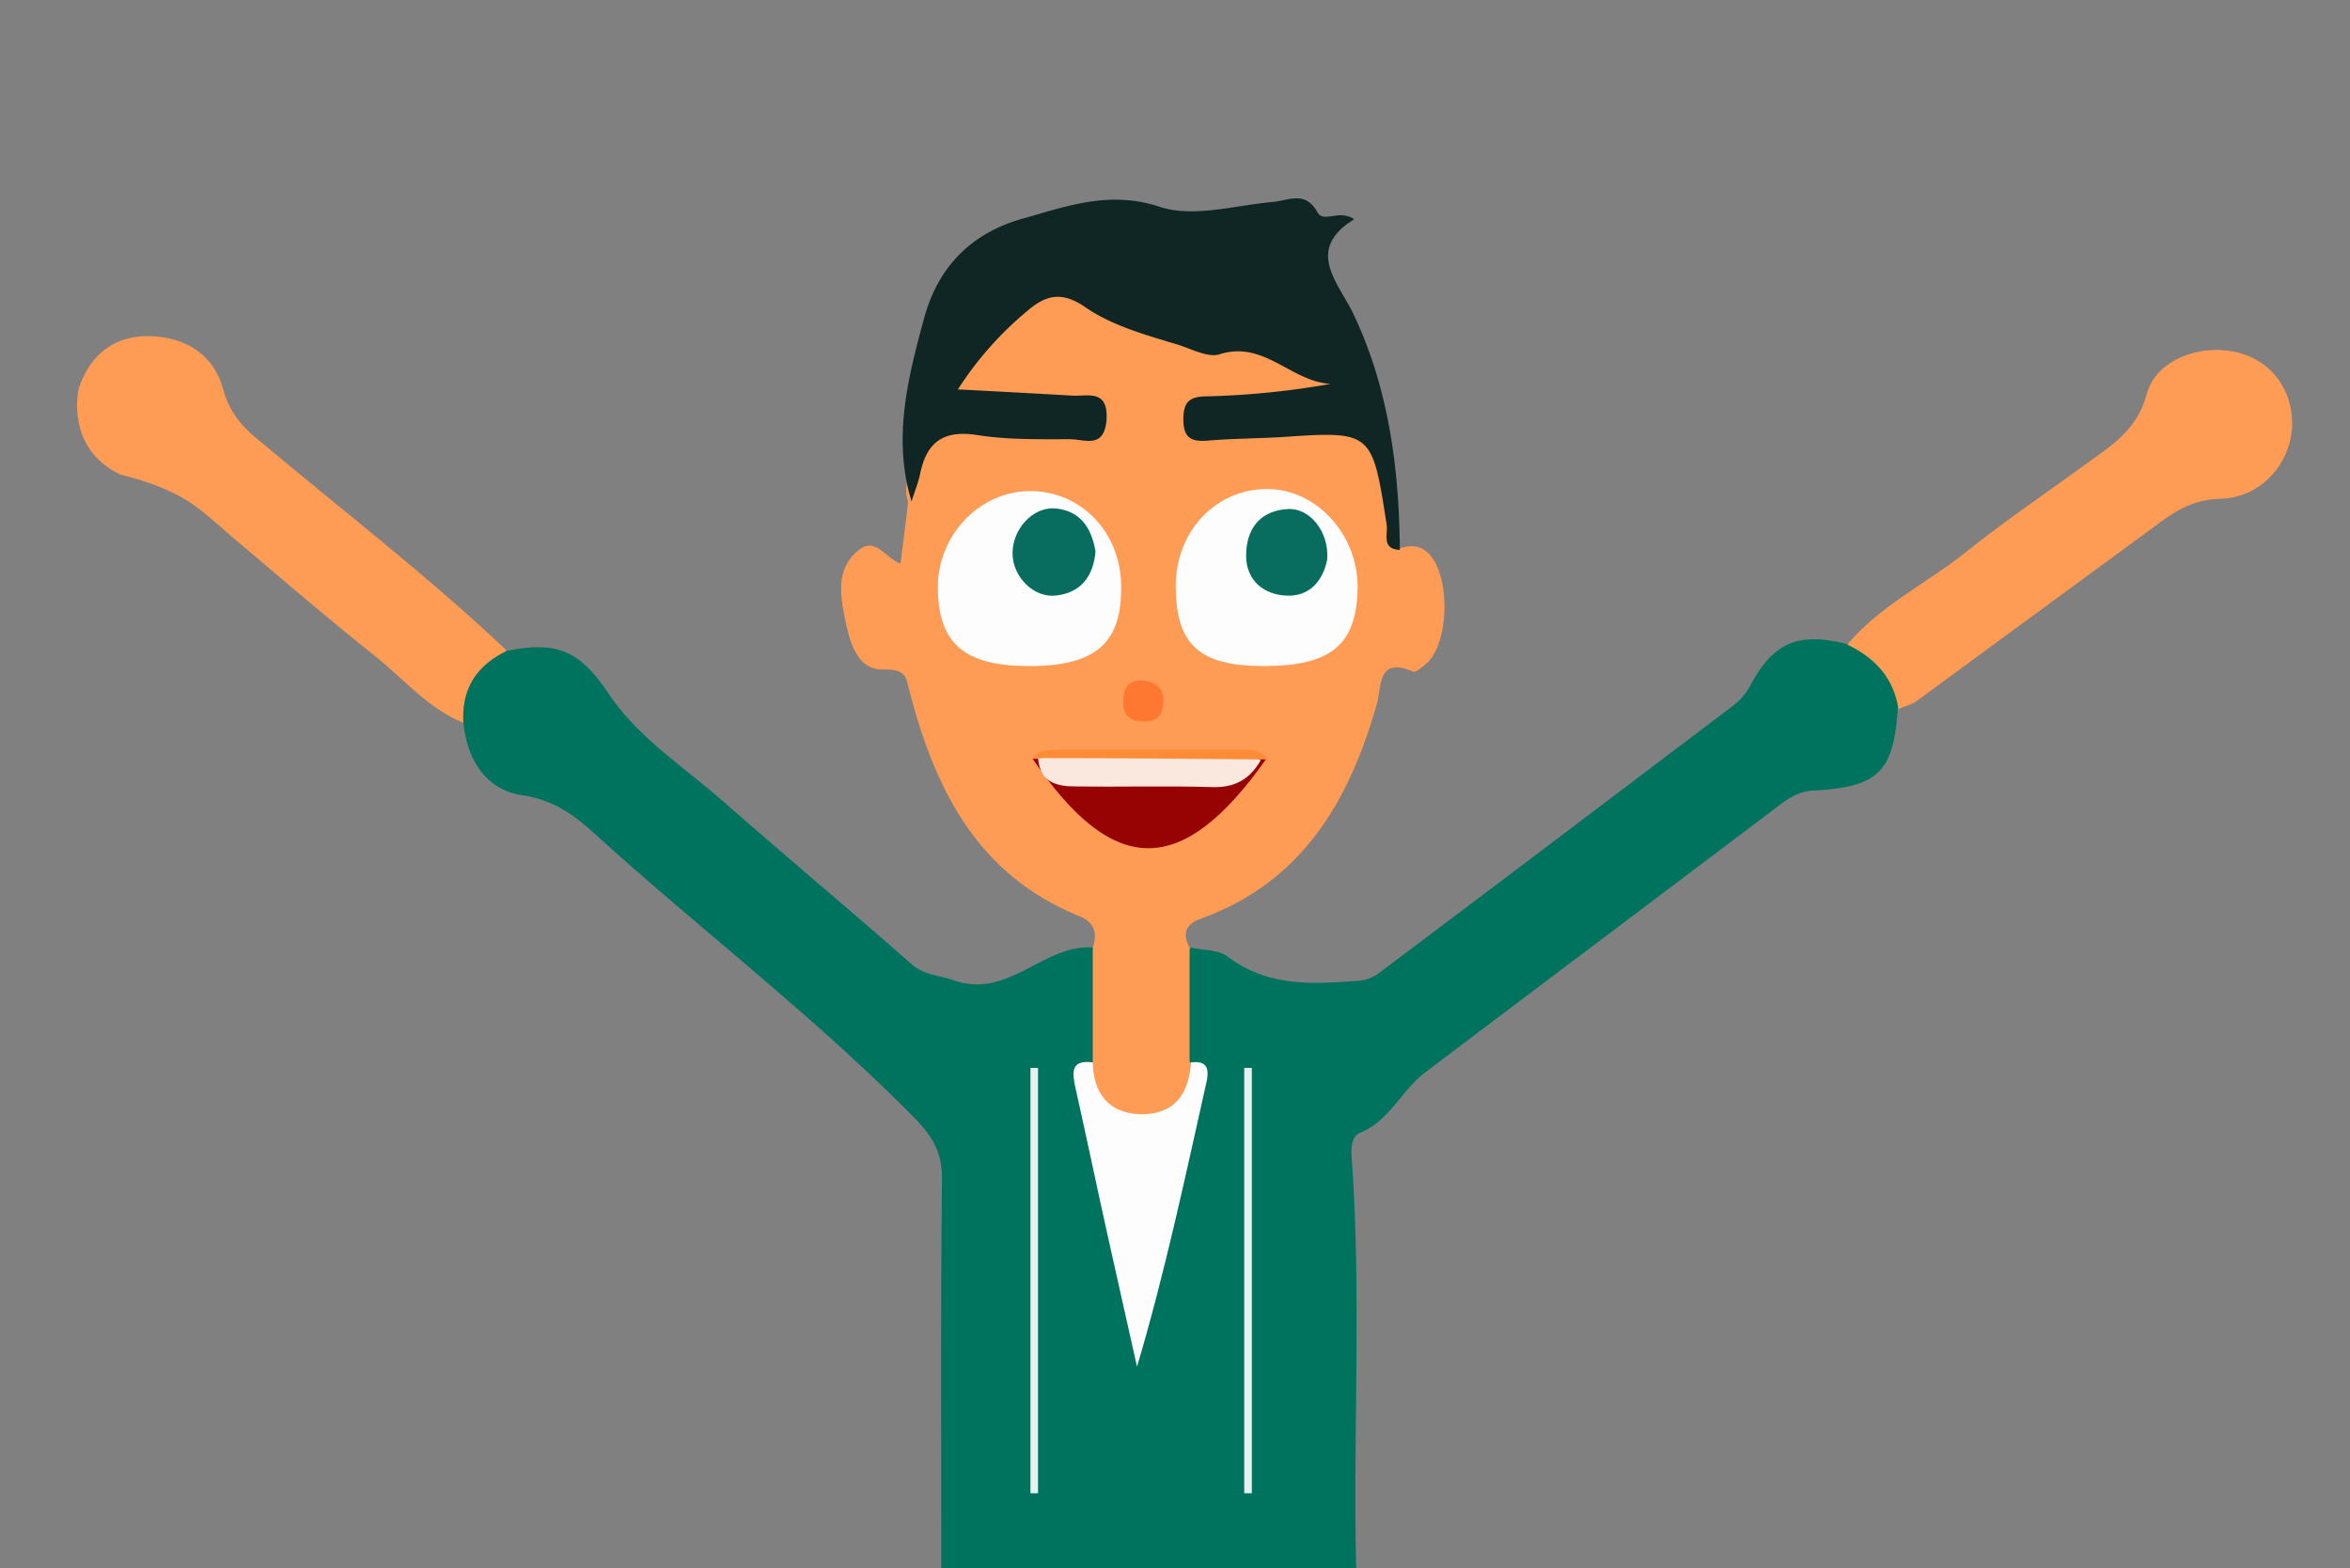 <svg xmlns="http://www.w3.org/2000/svg" xmlns:xlink="http://www.w3.org/1999/xlink" viewBox="0 0 1440 961">
  <rect x="0" y="0" width="1440" height="961" fill="#808080" stroke="none"/>
  <defs>
    <style>
      .cls-1 {
        clip-path: url(#clip-cartoon);
      }

      .cls-2 {
        fill: #fe9c56;
      }

      .cls-3 {
        fill: #00735e;
      }

      .cls-4 {
        fill: #fe9c55;
      }

      .cls-5 {
        fill: #102624;
      }

      .cls-6 {
        fill: #fcfdfc;
      }

      .cls-7 {
        fill: #e5f2f0;
      }

      .cls-8 {
        fill: #fefdfd;
      }

      .cls-9 {
        fill: #970302;
      }

      .cls-10 {
        fill: #fae8de;
      }

      .cls-11 {
        fill: #fe7832;
      }

      .cls-12 {
        fill: #fe8c36;
      }

      .cls-13 {
        fill: #086d5f;
      }
    </style>
    <clipPath id="clip-cartoon">
      <rect width="1440" height="961"/>
    </clipPath>
  </defs>
  <g id="cartoon" class="cls-1">
    <g id="Group_733" data-name="Group 733" transform="translate(0 -820)">
      <g id="Group_296" data-name="Group 296" transform="translate(34.486 941.533)">
        <path id="Path_7331" data-name="Path 7331" class="cls-2" d="M242.489,259.432c-21.189-8.476-36.022-26.275-53.4-40.26-31.36-25-61.873-51.278-92.386-77.13-15.256-13.137-26-25.232-64.378-34.667C-.691,91.527,6.014,57.708,6.862,54.318c7.2-21.189,22.461-32.632,44.5-31.784,21.613.848,38.565,11.866,44.074,33.056,3.814,13.985,11.866,22.885,22.461,31.36,50.431,42.379,102.981,82.639,150.869,127.984C261.135,230.614,254.778,247.142,242.489,259.432Z" transform="translate(6.983 61.906)"/>
        <path id="Path_7333" data-name="Path 7333" class="cls-3" d="M58.988,117.49c-1.271-20.766,8.052-35.175,26.7-44.074,31.36-6.357,44.922.424,62.3,26.275,18.223,27.123,46.193,44.922,70.349,66.111,38.141,33.479,77.13,66.111,115.271,99.59,7.628,6.781,16.952,6.781,25.427,9.747,33.9,12.29,55.516-22.461,86.029-19.918,13.561,8.052,9.323,22.037,9.747,33.9.424,10.171,1.271,20.766-2.119,30.937-11.018,10.595-11.018,21.613-6.781,36.87,11.866,42.8,19.918,86.453,27.97,126.713,10.595-43.226,16.952-90.691,31.36-136.036,3.814-11.866-2.967-18.647-6.781-27.546-1.271-22.037-8.9-44.5,6.357-64.84,7.628,1.7,16.952,1.271,22.461,5.509,24.58,18.647,51.7,16.952,80.1,14.833,6.357-.424,10.595-2.966,14.833-6.357,71.62-53.821,143.241-108.066,214.438-161.887A39.492,39.492,0,0,0,848.507,92.91c13.985-25,28.818-30.937,58.059-23.732,25-.424,37.717,15.68,31.36,39.412-2.543,38.989-11.866,48.312-51.7,50.431-7.628.424-13.138,3.39-19.071,7.628-72.892,55.093-146.207,110.185-219.1,165.278-14.409,11.019-21.613,29.665-39.836,36.87-4.662,2.119-5.085,8.052-5.085,13.137,6.357,85.182.848,170.363,2.966,255.545.848,11.866-3.814,17.8-16.952,17.8q-109.973-.636-219.947,0c-16.952,0-17.375-9.323-17.375-21.613,0-78.825-.424-158.073.424-236.9,0-16.1-5.509-25.427-16.952-37.293-61.873-62.721-132.222-116.118-197.486-175.449-12.29-11.019-24.156-19.07-41.955-22.037C73.4,159.021,61.53,141.222,58.988,117.49Z" transform="translate(190.483 203.848)"/>
        <path id="Path_7334" data-name="Path 7334" class="cls-4" d="M267.717,491.621V421.7c2.967-9.323,1.271-16.1-8.9-19.918-61.026-25-87.3-76.282-102.981-136.036-2.543-8.9-1.271-15.256-16.1-14.833-17.375.424-21.189-18.223-24.156-32.632-2.967-14.833-4.662-30.089,8.9-40.684,10.171-8.052,15.68,4.662,25.427,8.476,1.7-13.985,3.39-25.851,4.662-38.141-2.543-6.357-.424-12.29.848-18.647,3.814-24.58,14.409-33.056,38.989-30.089,20.766,2.119,41.531,3.39,67.382-1.271-20.766-8.9-38.141-9.323-55.516-9.747-8.476,0-18.223-.424-22.461-8.9-4.662-9.747,1.7-17.8,7.2-25,6.781-8.476,14.409-15.68,22.037-22.885,20.766-19.494,30.089-20.342,56.788-8.9,27.122,11.866,53.4,25,84.758,23.308,18.223-.848,34.751,11.019,51.279,17.8,5.085,2.119,9.747,6.781,7.628,13.561-2.119,7.2-8.9,9.323-15.256,9.747-19.918.848-38.989,4.662-58.907,9.323,16.1,4.662,32.632,4.662,49.16,2.543,9.323-1.271,18.223-2.967,27.123-1.7,14.833,2.119,23.308,9.747,27.97,24.58,5.509,18.223,2.543,37.717,10.595,55.516,7.628-2.543,14.409-3.39,20.766,4.238,11.866,14.833,11.019,52.974-2.543,65.687-2.543,2.119-6.781,5.933-8.476,5.085-21.613-9.323-19.071,8.476-22.037,19.494-16.952,59.754-45.769,109.338-107.642,131.8-9.747,3.39-11.866,9.323-7.2,17.8v69.5c8.476,15.256.424,25.427-10.595,33.479-13.561,9.323-27.97,8.052-40.684-1.271C266.022,515.353,258.818,505.606,267.717,491.621Z" transform="translate(367.402 37.798)"/>
        <path id="Path_7335" data-name="Path 7335" class="cls-5" d="M427.058,217.966c-11.442-.424-7.2-9.747-8.052-15.256-8.9-57.635-8.9-57.635-64.84-53.821-14.833.848-29.665.848-44.5,2.119-10.171.848-15.256-1.271-15.256-13.137s5.085-13.985,15.256-13.985a505.763,505.763,0,0,0,75.011-7.628c-24.156-1.271-40.684-26.7-67.806-18.223-7.2,2.543-17.8-3.39-26.275-5.933-19.494-5.933-39.836-11.442-56.364-22.885-13.561-9.323-23.308-8.052-35.175,2.119a208.739,208.739,0,0,0-42.8,48.312c25,1.271,47.888,2.543,70.349,3.814,9.747.424,21.613-3.814,20.766,14.409-1.271,18.647-13.561,12.29-22.461,12.29-19.071,0-38.141.424-56.788-2.543-21.613-3.39-31.36,5.085-35.175,24.58-1.271,5.509-3.39,10.595-5.085,16.1-11.866-38.989-2.119-76.282,8.052-113.576,8.9-31.36,29.665-51.278,60.178-59.754C223.215,7.343,249.066-2.4,280,7.766c20.342,6.781,45.769-.848,69.078-2.967,10.171-.848,19.918-7.2,27.546,6.357,3.814,6.781,13.137-2.119,22.461,4.238-28.818,17.8-11.866,36.446-1.7,55.516C419.853,116.68,426.634,166.687,427.058,217.966Z" transform="translate(396.224 -2.575)"/>
        <path id="Path_7336" data-name="Path 7336" class="cls-2" d="M290.36,244.458c-2.967-19.071-14.409-31.36-31.36-39.412,19.918-23.732,47.464-36.87,71.2-55.516,24.156-19.494,50.007-36.87,75.011-55.093,15.68-11.442,31.36-20.766,37.293-42.8,5.509-21.613,33.9-31.36,56.364-25.427,20.766,5.509,33.9,23.732,32.632,46.193-1.271,22.037-19.494,42.8-43.65,43.226-17.375.424-28.818,8.052-41.108,17.375-48.312,35.6-96.624,70.773-144.936,106.371C298.412,241.916,294.174,242.763,290.36,244.458Z" transform="translate(838.474 68.404)"/>
        <path id="Path_7337" data-name="Path 7337" class="cls-6" d="M158.922,127.681c.424,18.647,9.323,30.937,28.818,31.784,20.766.424,30.089-11.866,31.36-31.784,8.052-.848,11.442,1.7,9.747,11.019-13.137,58.483-25.427,116.966-42.8,175.449l-16.528-73.739c-7.2-32.208-13.985-64.84-21.189-97.048C146.208,133.614,145.361,125.986,158.922,127.681Z" transform="translate(476.198 401.738)"/>
        <path id="Path_7338" data-name="Path 7338" class="cls-7" d="M176.462,128.3V388.93H171.8V128.3Z" transform="translate(556.129 404.509)"/>
        <path id="Path_7339" data-name="Path 7339" class="cls-8" d="M215.721,153.09c-39.412,0-53.821-13.137-53.821-49.16,0-33.479,24.58-59.33,55.94-59.33,30.089,0,55.516,27.546,55.516,60.178C272.933,139.953,257.253,153.09,215.721,153.09Z" transform="translate(524.074 133.497)"/>
        <path id="Path_7340" data-name="Path 7340" class="cls-8" d="M183.444,152.123c-39.412,0-55.516-13.561-55.94-47.464-.424-32.208,25-59.331,55.94-59.754,31.36-.424,56.364,25,56.364,58.483C240.232,138.138,224.128,152.123,183.444,152.123Z" transform="translate(412.687 134.465)"/>
        <path id="Path_7341" data-name="Path 7341" class="cls-9" d="M284.441,83.6c-51.7,73.316-93.657,72.892-143.241,0Z" transform="translate(457.05 259.775)"/>
        <path id="Path_7342" data-name="Path 7342" class="cls-10" d="M278.46,87.416c-6.781,11.866-16.1,16.952-29.665,16.528-27.97-.848-55.94,0-83.91-.424-11.019,0-21.613-2.119-22.885-16.952,29.241-6.357,58.907-2.119,88.148-2.543C246.676,84.025,263.2,79.364,278.46,87.416Z" transform="translate(459.64 256.807)"/>
        <path id="Path_7343" data-name="Path 7343" class="cls-11" d="M178.88,82.49c.424,11.442-3.814,14.833-11.442,14.833-8.476,0-13.137-2.966-13.137-11.866,0-8.476,2.967-13.561,11.866-13.137S178.456,78.252,178.88,82.49Z" transform="translate(499.466 223.168)"/>
        <path id="Path_7344" data-name="Path 7344" class="cls-12" d="M285.288,88.237c-47.888-.424-96.2-.848-144.088-.848,4.238-5.085,9.747-5.085,15.256-5.085H267.913C274.694,82.3,281.05,81.881,285.288,88.237Z" transform="translate(457.05 255.561)"/>
        <path id="Path_7345" data-name="Path 7345" class="cls-13" d="M221.768,78.463c-2.543,12.714-10.595,23.308-26.275,22.037-14.833-1.271-24.58-11.442-23.308-27.123.848-15.256,9.747-25,25.427-25.851C211.174,46.679,223.04,61.511,221.768,78.463Z" transform="translate(557.016 142.861)"/>
        <path id="Path_7346" data-name="Path 7346" class="cls-13" d="M189.155,73.7c-1.271,15.256-8.9,25.427-24.156,27.123-13.561,1.7-26.7-11.442-26.7-25.851,0-14.833,12.29-28.394,25.851-27.546C179.831,48.7,186.612,59.295,189.155,73.7Z" transform="translate(447.66 142.535)"/>
        <path id="Path_8706" data-name="Path 8706" class="cls-7" d="M176.462,128.3V388.93H171.8V128.3Z" transform="translate(425.129 404.509)"/>
      </g>
    </g>
  </g>
</svg>
